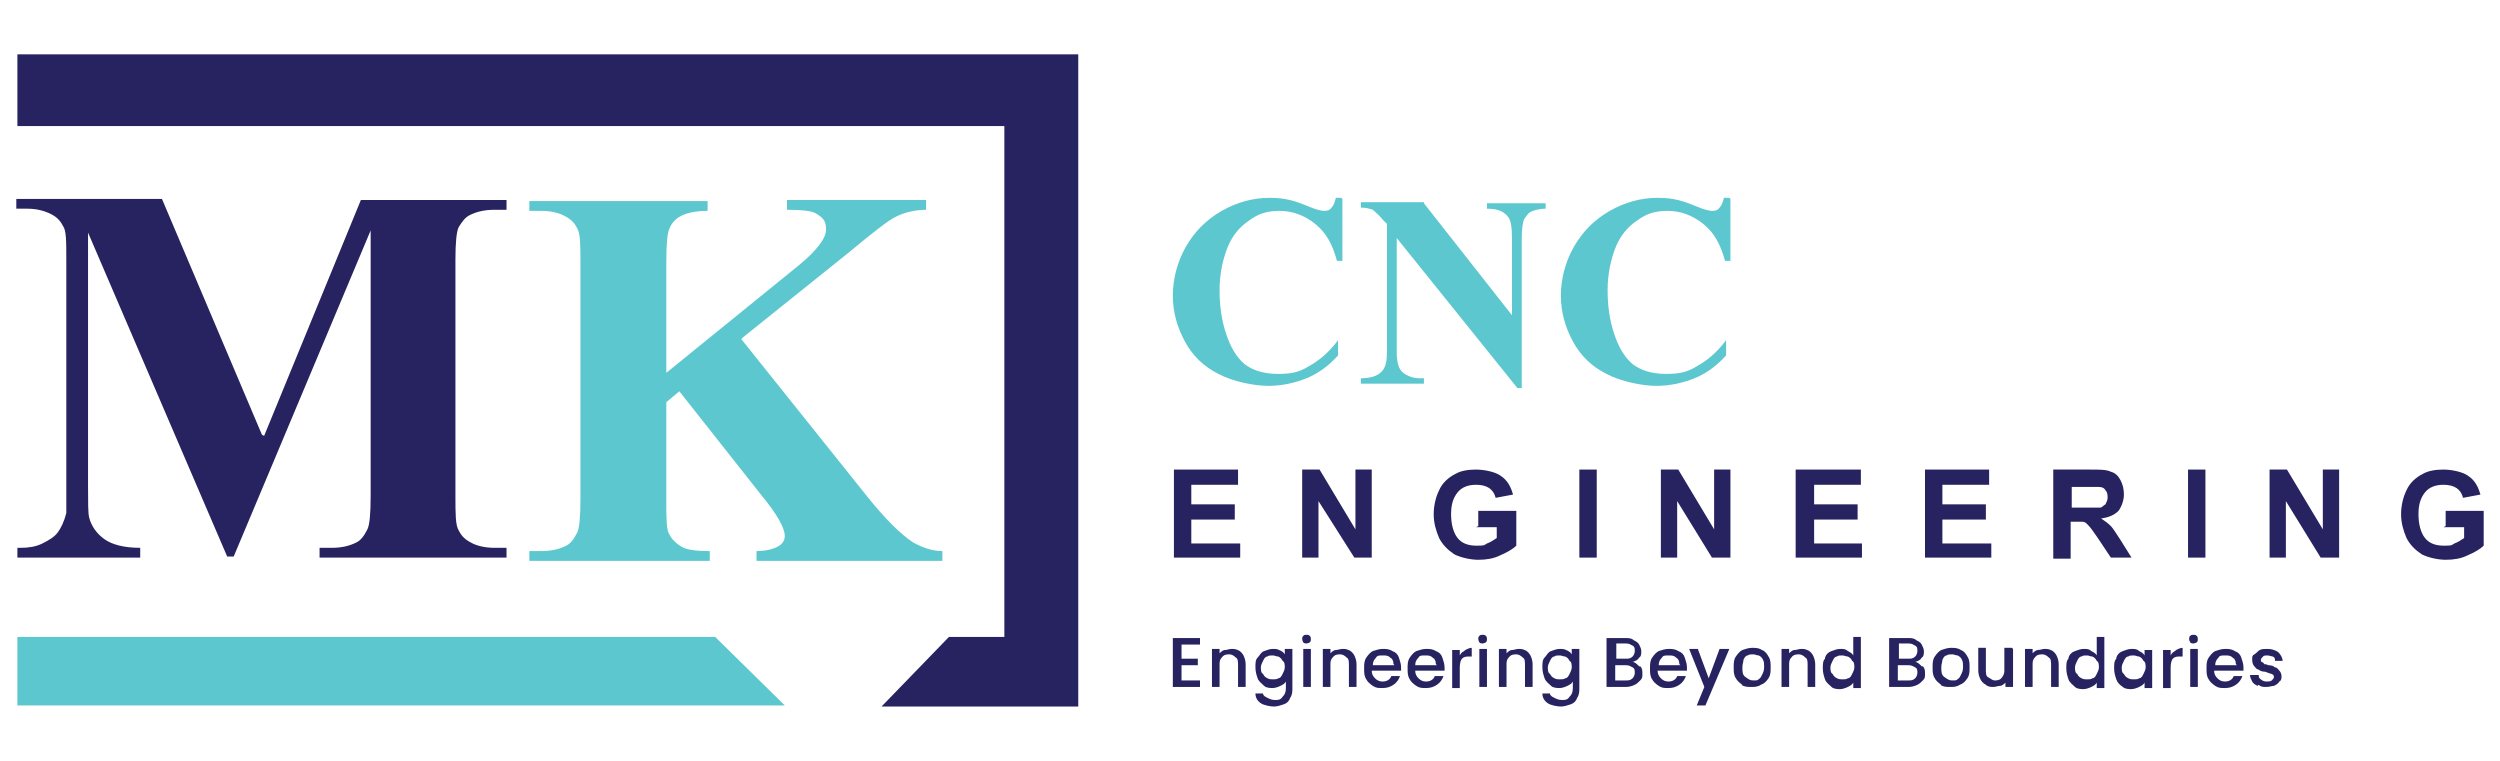 <svg xmlns="http://www.w3.org/2000/svg" width="230" height="70" viewBox="0 0 230 70" fill="none"><path d="M1.6 11.6V5H99.2V65H81.1L87.3 58.6H92.4V11.6H1.6Z" fill="#272360"></path><path d="M1.6 58.6H65.8L72.2 64.9H1.6V58.6Z" fill="#5DC7CF"></path><path d="M24.3 40.1L33.2 18.4H46.6V19.3H45.5C44.5 19.3 43.8 19.5 43.2 19.8C42.8 20 42.5 20.4 42.2 20.9C42 21.3 41.9 22.3 41.9 23.9V45.6C41.9 47.3 41.9 48.3 42.2 48.8C42.4 49.2 42.7 49.6 43.3 49.9C43.8 50.2 44.6 50.4 45.5 50.4H46.6V51.3H29.4V50.4H30.5C31.5 50.4 32.2 50.2 32.8 49.9C33.2 49.7 33.5 49.3 33.8 48.7C34 48.3 34.1 47.3 34.1 45.6V21.2L21.5 51.2H20.9L8.1 21.4V44.6C8.1 46.2 8.1 47.2 8.2 47.6C8.4 48.4 8.9 49.1 9.6 49.6C10.3 50.1 11.4 50.4 12.9 50.4V51.3H1.6V50.4H1.9C2.6 50.4 3.3 50.3 3.9 50C4.5 49.7 5 49.4 5.3 49C5.6 48.6 5.9 48 6.1 47.2C6.1 47 6.1 46.2 6.1 44.7V23.9C6.1 22.2 6.1 21.2 5.8 20.8C5.6 20.4 5.3 20 4.7 19.7C4.1 19.4 3.4 19.2 2.5 19.2H1.5V18.3H14.9L24.1 40L24.3 40.1Z" fill="#272360"></path><path d="M68.2 31.2L79.8 45.7C81.4 47.7 82.8 49.1 84 49.9C84.9 50.4 85.8 50.7 86.7 50.7V51.6H69.6V50.7C70.7 50.7 71.4 50.4 71.7 50.2C72 50 72.2 49.7 72.2 49.3C72.2 48.6 71.5 47.3 70 45.5L62.5 36L61.3 37V46C61.3 47.7 61.3 48.8 61.6 49.2C61.8 49.6 62.2 50 62.7 50.3C63.2 50.6 64.1 50.7 65.3 50.7V51.6H48.7V50.7H49.8C50.8 50.7 51.5 50.5 52.1 50.2C52.5 50 52.8 49.6 53.1 49C53.3 48.6 53.4 47.6 53.4 45.9V24.2C53.4 22.5 53.4 21.5 53.1 21C52.9 20.6 52.6 20.2 52 19.9C51.5 19.6 50.7 19.4 49.8 19.4H48.7V18.5H65.1V19.4C64 19.4 63.1 19.6 62.6 19.9C62.2 20.1 61.8 20.5 61.6 21C61.4 21.4 61.3 22.4 61.3 24.1V34.3L73.5 24.4C75.2 23 76 21.9 76 21.1C76 20.3 75.7 20 75 19.6C74.6 19.4 73.8 19.3 72.4 19.3V18.4H85.2V19.3C84.1 19.3 83.1 19.6 82.5 19.9C81.8 20.2 80.3 21.4 78 23.3L68.4 31L68.2 31.2Z" fill="#5DC7CF"></path><path d="M123.5 18.3V24H123C122.6 22.5 122 21.4 121 20.6C120 19.8 118.9 19.4 117.7 19.4C116.5 19.4 115.7 19.7 114.9 20.3C114 20.9 113.4 21.7 113 22.6C112.5 23.8 112.2 25.2 112.2 26.7C112.2 28.2 112.4 29.5 112.8 30.7C113.2 31.9 113.7 32.8 114.5 33.5C115.3 34.1 116.3 34.4 117.6 34.4C118.9 34.4 119.6 34.2 120.4 33.7C121.3 33.2 122.2 32.5 123.1 31.3V32.7C122.2 33.7 121.2 34.4 120.2 34.8C119.2 35.2 118 35.5 116.7 35.5C115.4 35.5 113.4 35.1 112.1 34.4C110.7 33.7 109.7 32.7 109 31.4C108.3 30.1 107.9 28.7 107.9 27.2C107.9 25.7 108.3 24.1 109.1 22.7C109.9 21.3 111 20.2 112.4 19.4C113.8 18.6 115.3 18.2 116.8 18.2C118.3 18.2 119.2 18.5 120.4 19C121.1 19.3 121.6 19.4 121.8 19.4C122 19.4 122.3 19.4 122.5 19.1C122.7 18.9 122.8 18.6 122.9 18.2H123.4L123.5 18.3Z" fill="#5DC7CF"></path><path d="M131 18.7L139.1 29V21.9C139.1 20.9 139 20.2 138.7 19.9C138.3 19.4 137.7 19.2 136.8 19.2V18.7H142.2V19.2C141.5 19.2 141 19.4 140.8 19.5C140.6 19.6 140.4 19.9 140.2 20.2C140.1 20.5 140 21.1 140 21.9V35.7H139.6L128.5 21.9V32.4C128.5 33.4 128.7 34 129.1 34.3C129.5 34.6 130 34.8 130.6 34.8H131V35.3H125.2V34.8C126.1 34.8 126.7 34.6 127.1 34.2C127.5 33.8 127.6 33.2 127.6 32.3V20.6L127.2 20.2C126.9 19.8 126.5 19.5 126.3 19.3C126 19.2 125.7 19.1 125.2 19.1V18.6H131V18.7Z" fill="#5DC7CF"></path><path d="M159.2 18.3V24H158.7C158.3 22.5 157.7 21.4 156.7 20.6C155.7 19.8 154.6 19.4 153.4 19.4C152.2 19.4 151.4 19.7 150.6 20.3C149.7 20.9 149.1 21.7 148.7 22.6C148.2 23.8 147.9 25.2 147.9 26.7C147.9 28.2 148.1 29.5 148.5 30.7C148.9 31.9 149.4 32.8 150.2 33.5C151 34.1 152 34.4 153.3 34.4C154.6 34.4 155.3 34.2 156.1 33.7C157 33.2 157.9 32.5 158.8 31.3V32.7C157.9 33.7 156.9 34.4 155.9 34.8C154.9 35.2 153.7 35.5 152.4 35.5C151.1 35.5 149.1 35.1 147.8 34.4C146.4 33.7 145.4 32.7 144.7 31.4C144 30.1 143.6 28.7 143.6 27.2C143.6 25.7 144 24.1 144.8 22.7C145.6 21.3 146.7 20.2 148.1 19.4C149.5 18.6 151 18.2 152.5 18.2C154 18.2 154.9 18.5 156.1 19C156.8 19.3 157.3 19.4 157.5 19.4C157.7 19.4 158 19.4 158.2 19.1C158.4 18.9 158.5 18.6 158.6 18.2H159.1L159.2 18.3Z" fill="#5DC7CF"></path><path d="M108 51.3V43.2H113.9V44.6H109.6V46.4H113.6V47.8H109.6V50H114.1V51.3H108Z" fill="#272360"></path><path d="M119.8 51.3V43.2H121.4L124.7 48.7V43.2H126.2V51.3H124.6L121.3 46.1V51.3H119.8Z" fill="#272360"></path><path d="M136 48.4V47H139.5V50.2C139.2 50.5 138.7 50.8 138 51.1C137.4 51.4 136.7 51.5 136 51.5C135.3 51.5 134.4 51.3 133.8 51C133.2 50.6 132.7 50.1 132.4 49.5C132.1 48.8 131.9 48.1 131.9 47.3C131.9 46.5 132.1 45.7 132.4 45.1C132.7 44.4 133.3 43.9 133.9 43.6C134.4 43.3 135.1 43.2 135.8 43.2C136.5 43.2 137.6 43.4 138.1 43.8C138.7 44.2 139 44.8 139.2 45.5L137.6 45.8C137.5 45.4 137.3 45.1 137 44.9C136.7 44.7 136.3 44.6 135.8 44.6C135.1 44.6 134.5 44.8 134.1 45.3C133.7 45.8 133.5 46.4 133.5 47.3C133.5 48.2 133.7 49 134.1 49.5C134.5 50 135.1 50.2 135.8 50.2C136.5 50.2 136.5 50.2 136.8 50C137.1 49.9 137.4 49.7 137.7 49.5V48.5H135.8L136 48.4Z" fill="#272360"></path><path d="M146.9 43.2H145.3V51.3H146.9V43.2Z" fill="#272360"></path><path d="M152.8 51.3V43.2H154.4L157.7 48.7V43.2H159.2V51.3H157.5L154.3 46.1V51.3H152.8Z" fill="#272360"></path><path d="M165.2 51.3V43.2H171.2V44.6H166.9V46.4H170.9V47.8H166.9V50H171.3V51.3H165.2Z" fill="#272360"></path><path d="M177.1 51.3V43.2H183V44.6H178.7V46.4H182.7V47.8H178.7V50H183.2V51.3H177.1Z" fill="#272360"></path><path d="M188.9 51.3V43.2H192.3C193.2 43.2 193.8 43.2 194.2 43.4C194.6 43.5 194.9 43.8 195.1 44.2C195.3 44.6 195.4 45 195.4 45.5C195.4 46 195.2 46.6 194.9 47C194.5 47.4 194 47.6 193.3 47.7C193.6 47.9 193.9 48.1 194.2 48.4C194.4 48.6 194.7 49.1 195.1 49.7L196.1 51.3H194.2L193 49.5C192.6 48.9 192.3 48.5 192.1 48.3C191.9 48.1 191.8 48 191.6 48C191.4 48 191.2 48 190.8 48H190.5V51.4H188.9V51.3ZM190.5 46.7H191.7C192.5 46.7 193 46.7 193.2 46.7C193.4 46.7 193.5 46.5 193.7 46.4C193.8 46.2 193.9 46 193.9 45.8C193.9 45.6 193.9 45.3 193.7 45.1C193.6 44.9 193.4 44.8 193.1 44.8C193 44.8 192.6 44.8 191.9 44.8H190.6V46.9L190.5 46.7Z" fill="#272360"></path><path d="M202.9 43.2H201.3V51.3H202.9V43.2Z" fill="#272360"></path><path d="M208.8 51.3V43.2H210.4L213.7 48.7V43.2H215.2V51.3H213.5L210.3 46.1V51.3H208.8Z" fill="#272360"></path><path d="M225 48.4V47H228.5V50.2C228.2 50.5 227.7 50.8 227 51.1C226.4 51.4 225.7 51.5 225 51.5C224.3 51.5 223.4 51.3 222.8 51C222.2 50.6 221.7 50.1 221.4 49.5C221.1 48.8 220.9 48.1 220.9 47.3C220.9 46.5 221.1 45.7 221.4 45.1C221.7 44.4 222.3 43.9 222.9 43.6C223.4 43.3 224.1 43.2 224.8 43.2C225.5 43.2 226.6 43.4 227.1 43.8C227.7 44.2 228 44.8 228.2 45.5L226.6 45.8C226.5 45.4 226.3 45.1 226 44.9C225.7 44.7 225.3 44.6 224.8 44.6C224.1 44.6 223.5 44.8 223.1 45.3C222.7 45.8 222.5 46.4 222.5 47.3C222.5 48.2 222.7 49 223.1 49.5C223.5 50 224.1 50.2 224.8 50.2C225.5 50.2 225.5 50.2 225.8 50C226.1 49.9 226.4 49.7 226.7 49.5V48.5H224.8L225 48.4Z" fill="#272360"></path><path d="M108.7 59.3V60.6H110.2V61.2H108.7V62.6H110.4V63.2H107.9V58.7H110.4V59.3H108.7Z" fill="#272360"></path><path d="M113.9 59.8C114.1 59.9 114.3 60.1 114.4 60.3C114.5 60.5 114.6 60.8 114.6 61.1V63.2H113.9V61.2C113.9 60.9 113.9 60.6 113.7 60.5C113.5 60.3 113.3 60.2 113.1 60.2C112.9 60.2 112.6 60.2 112.4 60.5C112.2 60.7 112.2 60.9 112.2 61.2V63.2H111.5V59.7H112.2V60.1C112.3 60 112.5 59.8 112.7 59.8C112.9 59.8 113.1 59.7 113.3 59.7C113.5 59.7 113.8 59.7 114 59.9L113.9 59.8Z" fill="#272360"></path><path d="M117.7 59.8C117.9 59.9 118.1 60 118.2 60.2V59.7H118.9V63.3C118.9 63.6 118.9 63.9 118.7 64.2C118.6 64.5 118.4 64.7 118.1 64.8C117.8 64.9 117.5 65 117.2 65C116.9 65 116.3 64.9 116 64.7C115.7 64.5 115.5 64.2 115.5 63.8H116.2C116.2 64 116.4 64.1 116.6 64.2C116.8 64.3 117 64.4 117.3 64.4C117.6 64.4 117.8 64.4 118 64.1C118.2 63.9 118.3 63.7 118.3 63.3V62.7C118.2 62.9 118 63 117.8 63.1C117.6 63.2 117.3 63.3 117.1 63.3C116.9 63.3 116.5 63.3 116.3 63.1C116.1 62.9 115.8 62.7 115.7 62.4C115.6 62.1 115.5 61.8 115.5 61.4C115.5 61 115.5 60.7 115.7 60.5C115.9 60.3 116 60 116.3 59.9C116.6 59.8 116.8 59.7 117.1 59.7C117.4 59.7 117.6 59.7 117.8 59.9L117.7 59.8ZM118 60.8C117.9 60.6 117.8 60.5 117.6 60.4C117.4 60.4 117.3 60.3 117.1 60.3C116.9 60.3 116.7 60.3 116.6 60.4C116.4 60.4 116.3 60.6 116.2 60.8C116.1 61 116 61.2 116 61.4C116 61.6 116 61.9 116.2 62C116.3 62.2 116.4 62.3 116.6 62.4C116.8 62.5 116.9 62.5 117.1 62.5C117.3 62.5 117.5 62.5 117.6 62.4C117.8 62.4 117.9 62.2 118 62C118.1 61.8 118.2 61.6 118.2 61.4C118.2 61.2 118.2 60.9 118 60.8Z" fill="#272360"></path><path d="M119.9 59.1C119.9 59.1 119.8 58.9 119.8 58.8C119.8 58.7 119.8 58.6 119.9 58.5C120 58.4 120.1 58.4 120.2 58.4C120.3 58.4 120.4 58.4 120.5 58.5C120.6 58.6 120.6 58.7 120.6 58.8C120.6 58.9 120.6 59 120.5 59.1C120.5 59.1 120.3 59.2 120.2 59.2C120.1 59.2 120 59.2 119.9 59.1ZM120.6 59.7V63.2H119.9V59.7H120.6Z" fill="#272360"></path><path d="M124.1 59.8C124.3 59.9 124.5 60.1 124.6 60.3C124.7 60.5 124.8 60.8 124.8 61.1V63.2H124.1V61.2C124.1 60.9 124.1 60.6 123.9 60.5C123.7 60.3 123.5 60.2 123.3 60.2C123.1 60.2 122.8 60.2 122.6 60.5C122.4 60.7 122.4 60.9 122.4 61.2V63.2H121.7V59.7H122.4V60.1C122.5 60 122.7 59.8 122.9 59.8C123.1 59.8 123.3 59.7 123.5 59.7C123.7 59.7 124 59.7 124.2 59.9L124.1 59.8Z" fill="#272360"></path><path d="M128.9 61.7H126.2C126.2 62 126.3 62.2 126.5 62.4C126.7 62.6 126.9 62.7 127.2 62.7C127.6 62.7 127.9 62.5 128 62.2H128.8C128.7 62.5 128.5 62.8 128.2 63C127.9 63.2 127.6 63.3 127.2 63.3C126.8 63.3 126.6 63.3 126.3 63.1C126 62.9 125.8 62.7 125.7 62.5C125.5 62.2 125.5 61.9 125.5 61.5C125.5 61.1 125.5 60.8 125.7 60.5C125.9 60.2 126.1 60 126.3 59.9C126.6 59.8 126.9 59.7 127.2 59.7C127.5 59.7 127.8 59.7 128.1 59.9C128.4 60 128.6 60.2 128.7 60.5C128.8 60.8 128.9 61.1 128.9 61.4C128.9 61.7 128.9 61.7 128.9 61.8V61.7ZM128.2 61.1C128.2 60.8 128.1 60.6 127.9 60.5C127.7 60.3 127.5 60.3 127.2 60.3C126.9 60.3 126.7 60.3 126.6 60.5C126.4 60.7 126.3 60.9 126.3 61.2H128.3L128.2 61.1Z" fill="#272360"></path><path d="M132.9 61.7H130.2C130.2 62 130.3 62.2 130.5 62.4C130.7 62.6 130.9 62.7 131.2 62.7C131.6 62.7 131.9 62.5 132 62.2H132.8C132.7 62.5 132.5 62.8 132.2 63C131.9 63.2 131.6 63.3 131.2 63.3C130.8 63.3 130.6 63.3 130.3 63.1C130 62.9 129.8 62.7 129.7 62.5C129.5 62.2 129.5 61.9 129.5 61.5C129.5 61.1 129.5 60.8 129.7 60.5C129.9 60.2 130.1 60 130.3 59.9C130.6 59.8 130.9 59.7 131.2 59.7C131.5 59.7 131.8 59.7 132.1 59.9C132.4 60 132.6 60.2 132.7 60.5C132.8 60.8 132.9 61.1 132.9 61.4C132.9 61.7 132.9 61.7 132.9 61.8V61.7ZM132.1 61.1C132.1 60.8 132 60.6 131.8 60.5C131.6 60.3 131.4 60.3 131.1 60.3C130.8 60.3 130.6 60.3 130.5 60.5C130.3 60.7 130.2 60.9 130.2 61.2H132.2L132.1 61.1Z" fill="#272360"></path><path d="M134.8 59.8C135 59.7 135.2 59.6 135.4 59.6V60.4H135.2C134.9 60.4 134.7 60.4 134.5 60.6C134.4 60.7 134.3 61 134.3 61.4V63.3H133.6V59.8H134.3V60.3C134.4 60.1 134.5 60 134.7 59.9L134.8 59.8Z" fill="#272360"></path><path d="M136.1 59.1C136.1 59.1 136 58.9 136 58.8C136 58.7 136 58.6 136.1 58.5C136.2 58.4 136.3 58.4 136.4 58.4C136.5 58.4 136.6 58.4 136.7 58.5C136.8 58.6 136.8 58.7 136.8 58.8C136.8 58.9 136.8 59 136.7 59.1C136.7 59.1 136.5 59.2 136.4 59.2C136.3 59.2 136.2 59.2 136.1 59.1ZM136.8 59.7V63.2H136.1V59.7H136.8Z" fill="#272360"></path><path d="M140.3 59.8C140.5 59.9 140.7 60.1 140.8 60.3C140.9 60.5 141 60.8 141 61.1V63.2H140.3V61.2C140.3 60.9 140.3 60.6 140.1 60.5C139.9 60.3 139.7 60.2 139.5 60.2C139.3 60.2 139 60.2 138.8 60.5C138.6 60.7 138.6 60.9 138.6 61.2V63.2H137.9V59.7H138.6V60.1C138.7 60 138.9 59.8 139.1 59.8C139.3 59.8 139.5 59.7 139.7 59.7C139.9 59.7 140.2 59.7 140.4 59.9L140.3 59.8Z" fill="#272360"></path><path d="M144.1 59.8C144.3 59.9 144.5 60 144.6 60.2V59.7H145.3V63.3C145.3 63.6 145.3 63.9 145.1 64.2C145 64.5 144.8 64.7 144.5 64.8C144.2 64.9 143.9 65 143.6 65C143.3 65 142.7 64.9 142.4 64.7C142.1 64.5 141.9 64.2 141.9 63.8H142.6C142.6 64 142.8 64.1 143 64.2C143.2 64.3 143.4 64.4 143.7 64.4C144 64.4 144.2 64.4 144.4 64.1C144.6 63.9 144.7 63.7 144.7 63.3V62.7C144.6 62.9 144.4 63 144.2 63.1C144 63.2 143.7 63.3 143.5 63.3C143.3 63.3 142.9 63.3 142.7 63.1C142.5 62.9 142.2 62.7 142.1 62.4C142 62.1 141.9 61.8 141.9 61.4C141.9 61 141.9 60.7 142.1 60.5C142.3 60.3 142.4 60 142.7 59.9C143 59.8 143.2 59.7 143.5 59.7C143.8 59.7 144 59.7 144.2 59.9L144.1 59.8ZM144.4 60.8C144.3 60.6 144.2 60.5 144 60.4C143.8 60.4 143.7 60.3 143.5 60.3C143.3 60.3 143.1 60.3 143 60.4C142.8 60.4 142.7 60.6 142.6 60.8C142.5 61 142.4 61.2 142.4 61.4C142.4 61.6 142.4 61.9 142.6 62C142.7 62.2 142.8 62.3 143 62.4C143.2 62.5 143.3 62.5 143.5 62.5C143.7 62.5 143.9 62.5 144 62.4C144.2 62.4 144.3 62.2 144.4 62C144.5 61.8 144.6 61.6 144.6 61.4C144.6 61.2 144.6 60.9 144.4 60.8Z" fill="#272360"></path><path d="M150.9 61.3C151.1 61.5 151.1 61.7 151.1 62C151.1 62.3 151.1 62.4 150.9 62.6C150.7 62.8 150.6 62.9 150.4 63C150.2 63.1 149.9 63.2 149.6 63.2H147.8V58.7H149.5C149.8 58.7 150.1 58.7 150.3 58.9C150.5 59 150.7 59.1 150.8 59.3C150.9 59.5 151 59.7 151 59.9C151 60.1 151 60.4 150.8 60.5C150.7 60.7 150.5 60.8 150.2 60.9C150.4 60.9 150.6 61.1 150.8 61.3H150.9ZM148.7 60.6H149.6C149.8 60.6 150 60.6 150.2 60.4C150.3 60.3 150.4 60.1 150.4 59.9C150.4 59.7 150.4 59.5 150.2 59.4C150 59.3 149.9 59.2 149.6 59.2H148.7V60.5V60.6ZM150.2 62.4C150.3 62.3 150.4 62.1 150.4 61.9C150.4 61.7 150.4 61.5 150.2 61.4C150 61.3 149.9 61.2 149.6 61.2H148.6V62.6H149.6C149.8 62.6 150 62.6 150.2 62.4Z" fill="#272360"></path><path d="M155.2 61.7H152.5C152.5 62 152.6 62.2 152.8 62.4C153 62.6 153.2 62.7 153.5 62.7C153.9 62.7 154.2 62.5 154.3 62.2H155.1C155 62.5 154.8 62.8 154.5 63C154.2 63.2 153.9 63.3 153.5 63.3C153.1 63.3 152.9 63.3 152.6 63.1C152.3 62.9 152.1 62.7 152 62.5C151.8 62.2 151.8 61.9 151.8 61.5C151.8 61.1 151.8 60.8 152 60.5C152.2 60.2 152.4 60 152.6 59.9C152.9 59.8 153.2 59.7 153.5 59.7C153.8 59.7 154.1 59.7 154.4 59.9C154.7 60 154.9 60.2 155 60.5C155.1 60.8 155.2 61.1 155.2 61.4C155.2 61.7 155.2 61.7 155.2 61.8V61.7ZM154.5 61.1C154.5 60.8 154.4 60.6 154.2 60.5C154 60.3 153.8 60.3 153.5 60.3C153.2 60.3 153 60.3 152.9 60.5C152.7 60.7 152.6 60.9 152.6 61.2H154.6L154.5 61.1Z" fill="#272360"></path><path d="M159.1 59.7L156.9 64.9H156.1L156.8 63.2L155.4 59.7H156.2L157.2 62.4L158.2 59.7H159H159.1Z" fill="#272360"></path><path d="M160.3 63C160 62.8 159.8 62.6 159.7 62.4C159.5 62.1 159.5 61.8 159.5 61.4C159.5 61 159.5 60.7 159.7 60.4C159.9 60.1 160.1 59.9 160.3 59.8C160.6 59.7 160.9 59.6 161.2 59.6C161.5 59.6 161.8 59.6 162.1 59.8C162.4 59.9 162.6 60.2 162.7 60.4C162.9 60.7 162.9 61 162.9 61.4C162.9 61.8 162.9 62.1 162.7 62.4C162.5 62.7 162.3 62.9 162 63C161.7 63.2 161.4 63.2 161.1 63.2C160.8 63.2 160.5 63.2 160.2 63H160.3ZM161.7 62.5C161.9 62.5 162 62.3 162.1 62.1C162.2 61.9 162.3 61.7 162.3 61.4C162.3 61.1 162.3 60.9 162.2 60.7C162.1 60.5 162 60.4 161.8 60.3C161.6 60.3 161.5 60.2 161.3 60.2C161.1 60.2 160.9 60.2 160.8 60.3C160.6 60.3 160.5 60.5 160.4 60.7C160.4 60.9 160.3 61.1 160.3 61.4C160.3 61.8 160.3 62.1 160.6 62.3C160.9 62.5 161 62.6 161.3 62.6C161.6 62.6 161.7 62.6 161.8 62.5H161.7Z" fill="#272360"></path><path d="M166.3 59.8C166.5 59.9 166.7 60.1 166.8 60.3C166.9 60.5 167 60.8 167 61.1V63.2H166.3V61.2C166.3 60.9 166.3 60.6 166.1 60.5C165.9 60.3 165.7 60.2 165.5 60.2C165.3 60.2 165 60.2 164.8 60.5C164.6 60.7 164.6 60.9 164.6 61.2V63.2H163.9V59.7H164.6V60.1C164.7 60 164.9 59.8 165.1 59.8C165.3 59.8 165.5 59.7 165.7 59.7C165.9 59.7 166.2 59.7 166.4 59.9L166.3 59.8Z" fill="#272360"></path><path d="M167.9 60.5C168 60.2 168.2 60 168.5 59.9C168.8 59.8 169 59.7 169.3 59.7C169.6 59.7 169.8 59.7 170 59.9C170.2 60 170.4 60.1 170.5 60.3V58.6H171.2V63.3H170.5V62.8C170.4 63 170.2 63.1 170 63.2C169.8 63.3 169.5 63.4 169.3 63.4C169.1 63.4 168.7 63.4 168.5 63.2C168.3 63 168 62.8 167.9 62.5C167.8 62.2 167.7 61.9 167.7 61.5C167.7 61.1 167.7 60.8 167.9 60.6V60.5ZM170.4 60.8C170.3 60.6 170.2 60.5 170 60.4C169.8 60.4 169.7 60.3 169.5 60.3C169.3 60.3 169.1 60.3 169 60.4C168.8 60.4 168.7 60.6 168.6 60.8C168.5 61 168.4 61.2 168.4 61.4C168.4 61.6 168.4 61.9 168.6 62C168.7 62.2 168.8 62.3 169 62.4C169.2 62.5 169.3 62.5 169.5 62.5C169.7 62.5 169.9 62.5 170 62.4C170.2 62.4 170.3 62.2 170.4 62C170.5 61.8 170.6 61.6 170.6 61.4C170.6 61.2 170.6 60.9 170.4 60.8Z" fill="#272360"></path><path d="M176.9 61.3C177.1 61.5 177.1 61.7 177.1 62C177.1 62.3 177.1 62.4 176.9 62.6C176.7 62.8 176.6 62.9 176.4 63C176.2 63.1 175.9 63.2 175.6 63.2H173.8V58.7H175.5C175.8 58.7 176.1 58.7 176.3 58.9C176.5 59 176.7 59.1 176.8 59.3C176.9 59.5 177 59.7 177 59.9C177 60.1 177 60.4 176.8 60.5C176.7 60.7 176.5 60.8 176.2 60.9C176.4 60.9 176.6 61.1 176.8 61.3H176.9ZM174.7 60.6H175.6C175.8 60.6 176 60.6 176.2 60.4C176.3 60.3 176.4 60.1 176.4 59.9C176.4 59.7 176.4 59.5 176.2 59.4C176 59.3 175.9 59.2 175.6 59.2H174.7V60.5V60.6ZM176.2 62.4C176.3 62.3 176.4 62.1 176.4 61.9C176.4 61.7 176.4 61.5 176.2 61.4C176 61.3 175.9 61.2 175.6 61.2H174.6V62.6H175.6C175.8 62.6 176 62.6 176.2 62.4Z" fill="#272360"></path><path d="M178.6 63C178.3 62.8 178.1 62.6 178 62.4C177.8 62.1 177.8 61.8 177.8 61.4C177.8 61 177.8 60.7 178 60.4C178.2 60.1 178.4 59.9 178.6 59.8C178.9 59.7 179.2 59.6 179.5 59.6C179.8 59.6 180.1 59.6 180.4 59.8C180.7 59.9 180.9 60.2 181 60.4C181.2 60.7 181.2 61 181.2 61.4C181.2 61.8 181.2 62.1 181 62.4C180.8 62.7 180.6 62.9 180.3 63C180 63.2 179.7 63.2 179.4 63.2C179.1 63.2 178.8 63.2 178.5 63H178.6ZM180 62.5C180.2 62.5 180.3 62.3 180.4 62.1C180.5 61.9 180.6 61.7 180.6 61.4C180.6 61.1 180.6 60.9 180.5 60.7C180.4 60.5 180.3 60.4 180.1 60.3C179.9 60.3 179.8 60.2 179.6 60.2C179.4 60.2 179.2 60.2 179.1 60.3C178.9 60.3 178.8 60.5 178.7 60.7C178.7 60.9 178.6 61.1 178.6 61.4C178.6 61.8 178.6 62.1 178.9 62.3C179.2 62.5 179.3 62.6 179.6 62.6C179.9 62.6 180 62.6 180.1 62.5H180Z" fill="#272360"></path><path d="M185.2 59.7V63.2H184.5V62.8C184.4 62.9 184.2 63.1 184 63.1C183.8 63.1 183.6 63.2 183.4 63.2C183.2 63.2 182.9 63.2 182.7 63C182.5 62.9 182.3 62.7 182.2 62.5C182.1 62.3 182 62 182 61.7V59.6H182.7V61.6C182.7 61.9 182.7 62.2 182.9 62.3C183.1 62.4 183.3 62.6 183.5 62.6C183.7 62.6 184 62.6 184.2 62.3C184.4 62 184.4 61.9 184.4 61.6V59.6H185.1L185.2 59.7Z" fill="#272360"></path><path d="M188.7 59.8C188.9 59.9 189.1 60.1 189.2 60.3C189.3 60.5 189.4 60.8 189.4 61.1V63.2H188.7V61.2C188.7 60.9 188.7 60.6 188.5 60.5C188.3 60.3 188.1 60.2 187.9 60.2C187.7 60.2 187.4 60.2 187.2 60.5C187 60.7 187 60.9 187 61.2V63.2H186.3V59.7H187V60.1C187.1 60 187.3 59.8 187.5 59.8C187.7 59.8 187.9 59.7 188.1 59.7C188.3 59.7 188.6 59.7 188.8 59.9L188.7 59.8Z" fill="#272360"></path><path d="M190.3 60.5C190.4 60.2 190.6 60 190.9 59.9C191.2 59.8 191.4 59.7 191.7 59.7C192 59.7 192.2 59.7 192.4 59.9C192.6 60 192.8 60.1 192.9 60.3V58.6H193.6V63.3H192.9V62.8C192.8 63 192.6 63.1 192.4 63.2C192.2 63.3 191.9 63.4 191.7 63.4C191.5 63.4 191.1 63.4 190.9 63.2C190.7 63 190.4 62.8 190.3 62.5C190.2 62.2 190.1 61.9 190.1 61.5C190.1 61.1 190.1 60.8 190.3 60.6V60.5ZM192.9 60.8C192.8 60.6 192.7 60.5 192.5 60.4C192.3 60.4 192.2 60.3 192 60.3C191.8 60.3 191.6 60.3 191.5 60.4C191.3 60.4 191.2 60.6 191.1 60.8C191 61 190.9 61.2 190.9 61.4C190.9 61.6 190.9 61.9 191.1 62C191.2 62.2 191.3 62.3 191.5 62.4C191.7 62.5 191.8 62.5 192 62.5C192.2 62.5 192.4 62.5 192.5 62.4C192.7 62.4 192.8 62.2 192.9 62C193 61.8 193.1 61.6 193.1 61.4C193.1 61.2 193.1 60.9 192.9 60.8Z" fill="#272360"></path><path d="M194.7 60.5C194.8 60.2 195 60 195.3 59.9C195.6 59.8 195.8 59.7 196.1 59.7C196.4 59.7 196.6 59.7 196.8 59.9C197 60 197.2 60.1 197.3 60.3V59.8H198V63.3H197.3V62.8C197.2 63 197 63.1 196.8 63.2C196.6 63.3 196.3 63.4 196.1 63.4C195.9 63.4 195.5 63.4 195.3 63.2C195 63 194.8 62.8 194.7 62.5C194.6 62.2 194.5 61.9 194.5 61.5C194.5 61.1 194.5 60.8 194.7 60.6V60.5ZM197.2 60.8C197.1 60.6 197 60.5 196.8 60.4C196.6 60.4 196.5 60.3 196.3 60.3C196.1 60.3 195.9 60.3 195.8 60.4C195.6 60.4 195.5 60.6 195.4 60.8C195.3 61 195.2 61.2 195.2 61.4C195.2 61.6 195.2 61.9 195.4 62C195.5 62.2 195.6 62.3 195.8 62.4C196 62.5 196.1 62.5 196.3 62.5C196.5 62.5 196.7 62.5 196.8 62.4C197 62.4 197.1 62.2 197.2 62C197.3 61.8 197.4 61.6 197.4 61.4C197.4 61.2 197.4 60.9 197.2 60.8Z" fill="#272360"></path><path d="M200.2 59.8C200.4 59.7 200.6 59.6 200.8 59.6V60.4H200.6C200.3 60.4 200.1 60.4 199.9 60.6C199.8 60.7 199.7 61 199.7 61.4V63.3H199V59.8H199.7V60.3C199.8 60.1 199.9 60 200.1 59.9L200.2 59.8Z" fill="#272360"></path><path d="M201.5 59.1C201.5 59.1 201.4 58.9 201.4 58.8C201.4 58.7 201.4 58.6 201.5 58.5C201.6 58.4 201.7 58.4 201.8 58.4C201.9 58.4 202 58.4 202.1 58.5C202.2 58.6 202.2 58.7 202.2 58.8C202.2 58.9 202.2 59 202.1 59.1C202.1 59.1 201.9 59.2 201.8 59.2C201.7 59.2 201.6 59.2 201.5 59.1ZM202.2 59.7V63.2H201.5V59.7H202.2Z" fill="#272360"></path><path d="M206.4 61.7H203.7C203.7 62 203.8 62.2 204 62.4C204.2 62.6 204.4 62.7 204.7 62.7C205.1 62.7 205.4 62.5 205.5 62.2H206.3C206.2 62.5 206 62.8 205.7 63C205.4 63.2 205.1 63.3 204.7 63.3C204.3 63.3 204.1 63.3 203.8 63.1C203.5 62.9 203.3 62.7 203.2 62.5C203 62.2 203 61.9 203 61.5C203 61.1 203 60.8 203.2 60.5C203.4 60.2 203.6 60 203.8 59.9C204.1 59.8 204.4 59.7 204.7 59.7C205 59.7 205.3 59.7 205.6 59.9C205.9 60 206.1 60.2 206.2 60.5C206.3 60.8 206.4 61.1 206.4 61.4C206.4 61.7 206.4 61.7 206.4 61.8V61.7ZM205.7 61.1C205.7 60.8 205.6 60.6 205.4 60.5C205.2 60.3 205 60.3 204.7 60.3C204.4 60.3 204.2 60.3 204.1 60.5C203.9 60.7 203.8 60.9 203.8 61.2H205.8L205.7 61.1Z" fill="#272360"></path><path d="M207.7 63.1C207.5 63 207.3 62.9 207.2 62.7C207.1 62.5 207 62.3 207 62.1H207.8C207.8 62.2 207.8 62.4 208 62.5C208.1 62.6 208.3 62.7 208.5 62.7C208.7 62.7 208.9 62.7 209 62.6C209.1 62.5 209.2 62.4 209.2 62.3C209.2 62.2 209.2 62.1 209 62C208.9 62 208.7 61.9 208.4 61.8C208.1 61.8 207.9 61.7 207.8 61.6C207.6 61.6 207.5 61.4 207.4 61.3C207.3 61.2 207.2 61 207.2 60.7C207.2 60.4 207.2 60.3 207.4 60.2C207.6 60.1 207.7 59.9 207.9 59.8C208.1 59.7 208.3 59.7 208.6 59.7C209 59.7 209.3 59.8 209.6 60C209.8 60.2 210 60.5 210 60.8H209.3C209.3 60.6 209.3 60.5 209.1 60.4C209 60.4 208.8 60.3 208.6 60.3C208.4 60.3 208.3 60.3 208.2 60.4C208.1 60.5 208 60.6 208 60.7C208 60.8 208 60.9 208.1 60.9C208.1 60.9 208.3 61 208.3 61.1C208.3 61.1 208.5 61.1 208.7 61.2C209 61.2 209.2 61.3 209.3 61.4C209.5 61.4 209.6 61.6 209.7 61.7C209.8 61.8 209.9 62 209.9 62.2C209.9 62.4 209.9 62.6 209.7 62.7C209.6 62.9 209.4 63 209.2 63.1C209 63.1 208.8 63.2 208.5 63.2C208.2 63.2 208 63.2 207.8 63L207.7 63.1Z" fill="#272360"></path></svg>